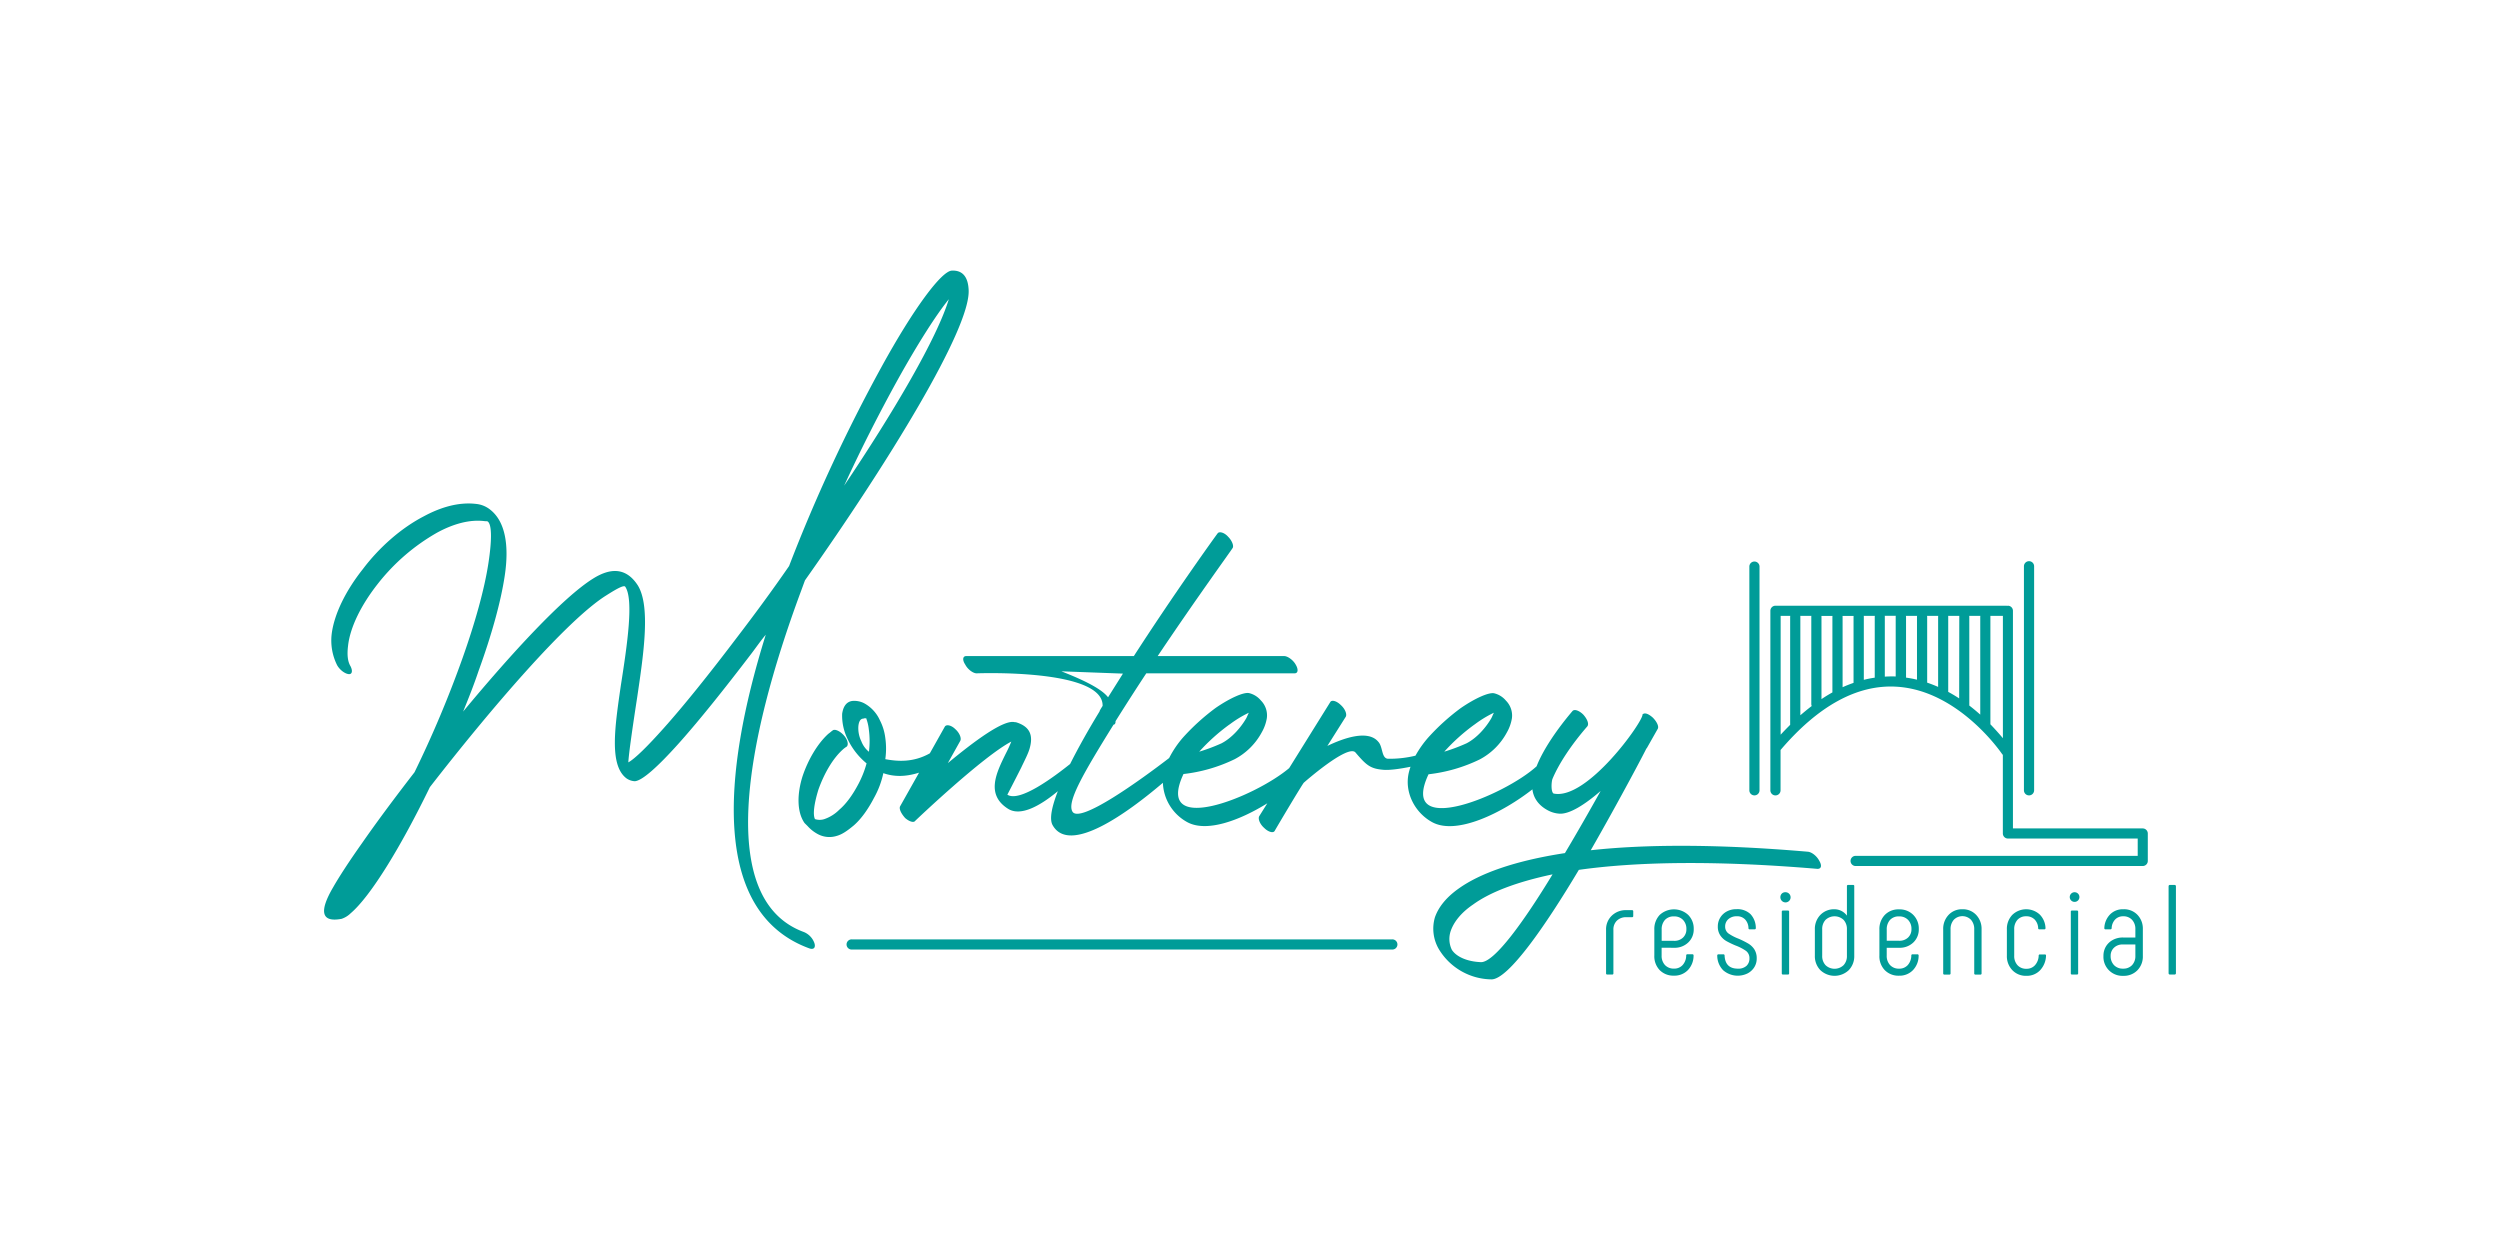 <svg id="Layer_1" data-name="Layer 1" xmlns="http://www.w3.org/2000/svg" viewBox="0 0 1080 540"><defs><style>.cls-1{fill:#009c98;}</style></defs><path class="cls-1" d="M927.85,371.94V360.07a2.2,2.2,0,0,0-2.2-2.19H869.59V341.53s0-.07,0-.11V263.87a2.19,2.19,0,0,0-2.19-2.2,2.84,2.84,0,0,0-.31.06c-.11,0-.2-.06-.31-.06H767a2.2,2.2,0,0,0-2.2,2.2v77.55a2.2,2.2,0,0,0,4.4,0V324c16.26-19.09,33.15-28.33,50-27.35,27.07,1.52,45.6,28.92,45.78,29.2a2.62,2.62,0,0,0,.25.22v12.6a.53.53,0,0,0,0,.12v21.26a2.2,2.2,0,0,0,2.2,2.2h56.06v7.48h-122a2.2,2.2,0,0,0,0,4.39H925.65A2.2,2.2,0,0,0,927.85,371.94Zm-81.49-70.23q-2.26-1.48-4.73-2.82V266.35c0-.1,0-.19-.06-.29h4.84a2.93,2.93,0,0,0,0,.29Zm-23-35.65h4.84c0,.1-.06.19-.06.29v27.28a47.64,47.64,0,0,0-4.73-.9V266.35A2.93,2.93,0,0,0,823.32,266.06Zm9.12,0h4.85a1.5,1.5,0,0,0-.06.29v30.39q-2.29-1-4.73-1.84V266.35A1.5,1.5,0,0,0,832.44,266.06Zm-22.59,26.69a45.8,45.8,0,0,0-4.72.94V266.35c0-.1,0-.19-.06-.29h4.84c0,.1-.06.19-.06.29ZM782.66,305c-1.64,1.26-3.28,2.6-4.91,4V266.35c0-.1,0-.19-.06-.29h4.85a1.5,1.5,0,0,0-.06.29v37.77A2.25,2.25,0,0,0,782.66,305Zm4.16-38.93h4.84c0,.1-.06.19-.06.29v32.76q-2.37,1.32-4.72,2.9V266.35C786.88,266.25,786.83,266.16,786.82,266.06Zm9.12,0h4.85a1.5,1.5,0,0,0-.06.29V295c-1.58.55-3.16,1.17-4.73,1.88V266.35A1.5,1.5,0,0,0,795.94,266.06Zm-26.7,51.33V266.06h4.17c0,.1-.06.19-.06.29v46.78C772,314.49,770.6,315.9,769.24,317.39Zm45-25.08v-26c0-.1,0-.19-.06-.29H819a1.5,1.5,0,0,0-.06.29v25.92A46.62,46.62,0,0,0,814.25,292.31Zm36.5,12.5V266.35a1.5,1.5,0,0,0-.06-.29h4.85a1.5,1.5,0,0,0-.06.29v42.37C854,307.41,852.44,306.1,850.75,304.81Zm9.11,8.09s0,0,0-.07V266.35a2.93,2.93,0,0,0,0-.29h5.4V318.9C863.83,317.19,862,315.14,859.86,312.9Z"/><path class="cls-1" d="M876.54,343.61a2.2,2.2,0,0,0,2.2-2.19V244.63a2.2,2.2,0,0,0-4.4,0v96.79A2.19,2.19,0,0,0,876.54,343.61Z"/><path class="cls-1" d="M757.91,343.61a2.19,2.19,0,0,0,2.2-2.19V244.63a2.2,2.2,0,0,0-4.39,0v96.79A2.19,2.19,0,0,0,757.91,343.61Z"/><path class="cls-1" d="M347.31,402.65c-37.93-13.85-25.5-82-1.29-147.24l1.72-4.69c36-50.93,71.37-108.46,70.72-125.29-.21-6-2.78-8.74-7.28-8.52s-16.51,16.4-30.22,41.33a707.07,707.07,0,0,0-40.08,86.3c-7.5,10.87-15.22,21.31-22.72,31.11-11.79,15.56-22.72,29.19-31.5,39-6.86,7.67-12.22,13-15.22,14.7.21-4.05,1.93-15.77,3.86-28.34,2.78-18.75,5.79-39.21.21-48.16-4.29-6.6-10.5-8.52-19.5-2.77-12.86,8.1-34.72,31.75-55.94,57.32,2.36-5.75,4.72-11.72,6.64-17.47,5.58-15.34,9.65-29.83,11.36-41.34,1.93-13,.22-23.23-6.21-28.34a11.52,11.52,0,0,0-6.22-2.56c-7.28-.85-15,1.28-22.5,5.33-9.86,5.11-19.29,13.43-26.36,22.8-7.29,9.16-12.43,19.39-13.5,28.13a23.83,23.83,0,0,0,2.36,13.42c1.07,1.92,3.21,3.62,4.92,3.84,1.51.21,1.93-1.28.86-3.41-1.29-2.13-1.5-5.12-1.07-8.74.86-8.1,5.79-17.9,12.86-26.85a87.39,87.39,0,0,1,25.71-22.16c7.08-3.83,14.15-5.75,20.58-4.9.65,0,1.08,0,1.29.21,1.71,1.5,1.71,8.1.21,17.9-1.71,11.3-5.78,25.79-11.14,40.92a474.12,474.12,0,0,1-20.79,49.43c-8.58,11.08-16.5,21.74-22.72,30.69-5.57,7.88-9.86,14.48-12.43,19-6,10.23-5.36,15.34,3.64,13.64a10.16,10.16,0,0,0,3.86-2.35c8.79-7.46,21.86-29,34.29-54.55,26.15-33.66,59.16-72.23,76.3-82.89,5.36-3.41,7.72-4.47,8.14-3.62,3.65,5.54.86,24.72-1.92,42.41-2.58,17.89-5.15,34.51,2.35,40.27a6.89,6.89,0,0,0,3.65,1.28c3.21-.22,9.86-6.18,18.86-16.2,8.78-9.8,19.71-23.44,31.72-39.2,1.93-2.56,3.85-5.33,6-7.89-19.08,61.16-23.15,120.18,18.86,135.52,1.93.64,2.78-.42,2.14-2.34A8.09,8.09,0,0,0,347.31,402.65ZM387.6,164.42c9-16.19,16.93-28.55,22.29-35.16-5.14,16.84-23.36,48-45.22,80.55C372.39,193,380.32,177.63,387.6,164.42Z"/><path class="cls-1" d="M786,372c-1.07-2.13-3.21-3.84-4.93-4.05-39.65-3.41-70.51-3.2-93.87-.64,13.07-22.8,24-43.68,24-43.9l.22-.21,4.71-8.31c.64-1.07-.43-3.2-2.14-4.9-1.89-1.67-3.56-2.29-4.43-1.32.4,2.88-24,37.25-38.43,34.13-1.29-.85-.86-5.54-.43-6.39,2.78-6.6,8.14-14.7,15-22.59.86-1.06,0-3.19-1.72-5.11-1.71-1.7-3.85-2.56-4.71-1.49-6.86,8.1-12.43,16.41-15.22,23.22-.09.2-.15.39-.23.59-13.88,12.7-59.87,31.58-46.7,3.46a68.23,68.23,0,0,0,22.07-6.39A28.34,28.34,0,0,0,651,316.35a18.23,18.23,0,0,0,2.14-6,9.13,9.13,0,0,0-2.57-7.67,9.51,9.51,0,0,0-5.14-3.19c-2.36-.43-8.15,2.13-14.36,6.39a94.44,94.44,0,0,0-13.93,12.57,44.37,44.37,0,0,0-5.66,8,46.87,46.87,0,0,1-11.91,1.33c-2.79-.22-2.15-5.12-4.08-7.25-4.28-5.32-14.57-1.91-22.07,1.71l7.93-12.57c.64-1.07-.22-3.41-2.15-5.12-1.71-1.7-3.85-2.34-4.5-1.28l-17.78,28.56c-15,12.66-58.51,30-45.65,2.55a68.23,68.23,0,0,0,22.07-6.39,28.34,28.34,0,0,0,11.79-11.72,18.23,18.23,0,0,0,2.14-6,9.13,9.13,0,0,0-2.57-7.67,9.51,9.51,0,0,0-5.14-3.19c-2.36-.43-8.15,2.13-14.37,6.39a94.89,94.89,0,0,0-13.92,12.57,43.28,43.28,0,0,0-6.2,9.1c-11.85,9.1-38.81,28.71-41.81,23.08-2.36-4.26,4.72-16.41,17.79-37.5.43,0,.86-.43.86-1.28v-.22c4.28-6.82,8.78-13.85,13.28-20.67h64.08c1.51,0,1.72-1.7.43-3.83-1.07-1.92-3.43-3.62-4.93-3.62H500.11c16.72-24.93,32.37-46.46,32.37-46.67.64-.85-.22-3.2-1.94-4.9-1.71-1.92-3.85-2.34-4.49-1.49-.22.21-18.22,25.14-36.23,53.06H417.39c-1.51,0-1.72,1.7-.43,3.62,1.07,2.13,3.43,3.83,4.93,3.83,0,0,54.86-2.13,54.44,14.07,0,0-1.51,2.34-1.29,2.34-4.89,8-9.26,15.8-12.75,22.75-6.57,5.25-21.77,16.75-27.11,13.26,0,0,3.21-6.18,6-11.72,1.5-3.19,3-6,3.64-8.31,1.5-5.32.43-9.37-6-11.29h-.43c-4.71-1.28-17.36,8.1-28.93,17.69l5.36-9.59c.64-1.07-.22-3.41-2.15-5.12-1.71-1.7-3.85-2.13-4.5-1.06l-6.48,11.53c-7.48,4.23-14.53,3.38-19.24,2.53a32.64,32.64,0,0,0,0-9.16,22.57,22.57,0,0,0-2.35-7.67,15.7,15.7,0,0,0-6.65-7.25,9.28,9.28,0,0,0-5.35-1.06c-2.58.42-3.86,2.55-4.29,5.54A22.81,22.81,0,0,0,366,318.91a30.46,30.46,0,0,0,8.36,10.87,43.74,43.74,0,0,1-3.43,8.73c-2.57,4.9-5.36,8.74-8.36,11.29a16.7,16.7,0,0,1-6.43,4.05,6.5,6.5,0,0,1-4.07,0c-1.07-2.13-.21-7.24,1.5-12.78,2.36-6.61,6-13.21,10.51-17.26a11,11,0,0,1,1.71-1.28c.86-.85.43-3-1.29-4.9s-3.86-2.77-4.71-2.13c-.65.43-1.29,1.06-1.93,1.49-4.72,4.26-8.79,11.29-11.15,18.33-2.35,7.45-2.57,15.34.86,20.24l1.29,1.28a16.11,16.11,0,0,0,4.28,3.41,10.55,10.55,0,0,0,8.36.85c2.36-.64,4.72-2.34,7.29-4.48,3.21-2.77,6.22-7,8.78-11.93A37.94,37.94,0,0,0,381.6,334c4.55,1.6,9.52,1.66,15.43-.21l-8.15,14.48c-.64,1.07.43,3.2,2.15,5.12,1.71,1.49,3.64,2.13,4.28,1.28.86-.86,29.36-27.92,41.58-34.31a55.3,55.3,0,0,1-2.35,5.11c-4.08,8.31-8.79,17.69.85,23.87,5.62,3.65,14.33-1.52,21.6-7.55-2.66,6.85-3.68,12-2.31,14.58,7.23,13.21,32.56-5.32,47.69-18.2a20.22,20.22,0,0,0,10.39,16.92c8.38,4.71,22.74-.64,34.72-8.07L544,352.58c-.64,1.06.22,3.41,2.15,5.11,1.71,1.7,3.86,2.34,4.5,1.28,1.07-1.92,12.22-20.67,12.64-20.88,0,0,19.08-16.84,22.29-13,4.72,5.54,6.43,7,12,7.46,2.61.24,7.18-.38,11.77-1.32a24.87,24.87,0,0,0-.85,3c-1.71,8.31,2.79,16.83,10.08,20.88C629.19,361.07,649.22,351,662,341c.46,3.82,2.73,6.93,6.55,9a12.17,12.17,0,0,0,4.93,1.49c4.5.43,11.36-4.05,18-9.8-4.5,8.09-9.85,17.47-15.43,26.85-22.28,3.41-36.86,8.95-45.64,15.13-5.79,4.05-9,8.31-10.51,12.57a17.45,17.45,0,0,0,1.72,13.85,26.88,26.88,0,0,0,22.71,13c7.29,0,23.36-23.23,37.73-47.31,24.22-3.41,57.65-4.26,103.08-.43C786.87,375.37,787.08,373.88,786,372Zm-149-59a48.88,48.88,0,0,1,8.36-5.11c-.43.85-.65,1.49-1.08,2.34-2.35,4.05-6.21,8.53-10.71,10.87a78.82,78.82,0,0,1-9.64,3.62A83.08,83.08,0,0,1,637.06,312.94Zm-178.74-23L485.11,291l-6.43,10.23C475.25,296.75,464.75,292.49,458.32,289.93Zm-82.93,34.73a10.81,10.81,0,0,1-3.22-4.47,12.93,12.93,0,0,1-1.29-6.61c.21-1.92.86-3.2,2.15-3.2a1.79,1.79,0,0,1,1.5,0h-.22a19.43,19.43,0,0,1,1.08,4.69A36.56,36.56,0,0,1,375.39,324.66Zm155.8-11.72a48.88,48.88,0,0,1,8.36-5.11c-.43.85-.65,1.49-1.08,2.34-2.35,4.05-6.21,8.53-10.71,10.87a78.82,78.82,0,0,1-9.64,3.62A83.08,83.08,0,0,1,531.19,312.94ZM639.84,415.65c-6-.21-10.71-2.34-12.64-5.33a10.74,10.74,0,0,1-.43-8.31c1.29-3.62,4.29-7.67,9.65-11.29,7.07-5.12,18.21-9.59,34.29-13C658.28,398.18,645.63,415.65,639.84,415.65Z"/><path class="cls-1" d="M709.5,308.68l.07,0c0-.07,0-.14-.07-.17Z"/><path class="cls-1" d="M705,393.18h-2.45a8.68,8.68,0,0,0-6.25,2.38,8.14,8.14,0,0,0-2.48,6.14v18.75a.49.49,0,0,0,.56.55h2.06a.48.48,0,0,0,.55-.55V401.7a5.29,5.29,0,0,1,1.53-4,5.58,5.58,0,0,1,4-1.47H705a.49.49,0,0,0,.56-.55v-1.93A.5.5,0,0,0,705,393.18Z"/><path class="cls-1" d="M723.18,409.44a8.43,8.43,0,0,0,6.14-2.29,7.71,7.71,0,0,0,2.37-5.78,8.34,8.34,0,0,0-2.37-6.11,9.08,9.08,0,0,0-12.34,0,8.81,8.81,0,0,0-2.31,6.31v11.22a8.62,8.62,0,0,0,2.33,6.31,8.26,8.26,0,0,0,6.18,2.38,8,8,0,0,0,6-2.41,9,9,0,0,0,2.44-6.28.49.49,0,0,0-.55-.55H729a.49.49,0,0,0-.56.55,6.21,6.21,0,0,1-1.53,4.1,4.85,4.85,0,0,1-3.75,1.55,5.11,5.11,0,0,1-3.9-1.55,5.78,5.78,0,0,1-1.44-4.1v-3.37Zm-5.34-7.85a6,6,0,0,1,1.39-4.15,5,5,0,0,1,3.95-1.55,5.12,5.12,0,0,1,3.89,1.52,5.51,5.51,0,0,1,1.45,4,4.82,4.82,0,0,1-1.45,3.62,5.33,5.33,0,0,1-3.89,1.41h-5.34Z"/><path class="cls-1" d="M755.11,407.54a38.55,38.55,0,0,0-4-2,20.57,20.57,0,0,1-4.42-2.29,3.6,3.6,0,0,1-1.42-3,4.1,4.1,0,0,1,1.39-3.18,5.24,5.24,0,0,1,3.62-1.24,4.71,4.71,0,0,1,3.64,1.41,5.62,5.62,0,0,1,1.42,3.68.49.49,0,0,0,.56.55h2.06a.49.49,0,0,0,.55-.55,8.75,8.75,0,0,0-2.28-6,8.18,8.18,0,0,0-6.12-2.15,8.45,8.45,0,0,0-4.17,1,7.41,7.41,0,0,0-2.84,2.71,7.24,7.24,0,0,0-1,3.73,6.66,6.66,0,0,0,1.06,3.87,7.92,7.92,0,0,0,2.59,2.44,38.35,38.35,0,0,0,4,1.93,20,20,0,0,1,4.54,2.35,3.86,3.86,0,0,1,1.47,3.24,4.23,4.23,0,0,1-1.28,3.21,5.21,5.21,0,0,1-3.72,1.21q-5.46,0-5.74-5.64a.48.48,0,0,0-.55-.55h-2.06a.49.49,0,0,0-.56.55,9.07,9.07,0,0,0,2.56,6.33,9.6,9.6,0,0,0,10.6,1.33,7.49,7.49,0,0,0,2.89-2.71,7,7,0,0,0,1-3.73,7.09,7.09,0,0,0-1.08-4A8.07,8.07,0,0,0,755.11,407.54Z"/><path class="cls-1" d="M771.29,385.44a2.11,2.11,0,0,0-1.56.61,2.26,2.26,0,0,0,0,3.09,2.2,2.2,0,1,0,1.56-3.7Z"/><path class="cls-1" d="M772.35,393.35h-2.06a.49.49,0,0,0-.56.55v26.55a.49.49,0,0,0,.56.55h2.06a.48.48,0,0,0,.55-.55V393.9A.48.48,0,0,0,772.35,393.35Z"/><path class="cls-1" d="M800.49,382.29h-2.06a.49.49,0,0,0-.56.55v12.72a6.66,6.66,0,0,0-5.34-2.76,8.16,8.16,0,0,0-6.15,2.46,8.63,8.63,0,0,0-2.36,6.22v11.39a8.63,8.63,0,0,0,2.36,6.22,8.92,8.92,0,0,0,12.3,0,8.63,8.63,0,0,0,2.36-6.22v-30A.48.48,0,0,0,800.49,382.29Zm-2.62,30.58a5.71,5.71,0,0,1-1.45,4.09,5.66,5.66,0,0,1-7.78,0,5.71,5.71,0,0,1-1.45-4.09V401.48a5.76,5.76,0,0,1,1.45-4.1,5.68,5.68,0,0,1,7.78,0,5.76,5.76,0,0,1,1.45,4.1Z"/><path class="cls-1" d="M820.41,409.44a8.47,8.47,0,0,0,6.15-2.29,7.74,7.74,0,0,0,2.36-5.78,8.37,8.37,0,0,0-2.36-6.11,8.23,8.23,0,0,0-6.15-2.41,8.14,8.14,0,0,0-6.2,2.43,8.81,8.81,0,0,0-2.31,6.31v11.22a8.58,8.58,0,0,0,2.34,6.31,8.23,8.23,0,0,0,6.17,2.38,8,8,0,0,0,6-2.41,9,9,0,0,0,2.44-6.28.49.49,0,0,0-.55-.55h-2.06a.49.49,0,0,0-.55.55,6.32,6.32,0,0,1-1.53,4.1,4.87,4.87,0,0,1-3.76,1.55,5.07,5.07,0,0,1-3.89-1.55,5.74,5.74,0,0,1-1.45-4.1v-3.37Zm-5.34-7.85a6,6,0,0,1,1.39-4.15,5,5,0,0,1,3.95-1.55,5.12,5.12,0,0,1,3.89,1.52,5.51,5.51,0,0,1,1.45,4A4.82,4.82,0,0,1,824.3,405a5.33,5.33,0,0,1-3.89,1.41h-5.34Z"/><path class="cls-1" d="M847.77,392.8a7.84,7.84,0,0,0-6,2.46,8.72,8.72,0,0,0-2.31,6.22v19a.49.49,0,0,0,.56.55h2.06a.49.49,0,0,0,.56-.55v-19a6,6,0,0,1,1.39-4.12,5.18,5.18,0,0,1,7.45,0,6,6,0,0,1,1.39,4.12v19a.49.49,0,0,0,.56.55h2.06a.48.48,0,0,0,.55-.55v-19a8.72,8.72,0,0,0-2.31-6.22A7.83,7.83,0,0,0,847.77,392.8Z"/><path class="cls-1" d="M883.27,412.32h-2a.49.49,0,0,0-.56.55,6.43,6.43,0,0,1-1.59,4.09,4.74,4.74,0,0,1-3.7,1.55,4.94,4.94,0,0,1-3.86-1.55,5.79,5.79,0,0,1-1.42-4.09V401.48a5.91,5.91,0,0,1,1.39-4.1,4.84,4.84,0,0,1,3.78-1.54,4.91,4.91,0,0,1,3.65,1.38,5.65,5.65,0,0,1,1.53,3.71.49.49,0,0,0,.55.55h2.06a.49.49,0,0,0,.56-.55,8.73,8.73,0,0,0-2.51-5.87,8.65,8.65,0,0,0-11.87.2,8.72,8.72,0,0,0-2.31,6.22v11.39a8.66,8.66,0,0,0,2.34,6.22,8,8,0,0,0,6.11,2.46,7.81,7.81,0,0,0,5.93-2.43,9.55,9.55,0,0,0,2.53-6.25A.49.49,0,0,0,883.27,412.32Z"/><path class="cls-1" d="M897.2,393.35h-2.06a.48.48,0,0,0-.55.55v26.55a.48.48,0,0,0,.55.55h2.06a.49.49,0,0,0,.56-.55V393.9A.49.49,0,0,0,897.2,393.35Z"/><path class="cls-1" d="M896.14,385.44a2.09,2.09,0,1,0,1.56.61A2.09,2.09,0,0,0,896.14,385.44Z"/><path class="cls-1" d="M917.25,392.8a7.67,7.67,0,0,0-5.73,2.26,8.87,8.87,0,0,0-2.45,5.87.49.49,0,0,0,.56.55h2.06a.52.52,0,0,0,.55-.55,5.68,5.68,0,0,1,1.51-3.71,4.64,4.64,0,0,1,3.5-1.38,4.93,4.93,0,0,1,3.81,1.54,5.68,5.68,0,0,1,1.42,4V405h-5.4a8.9,8.9,0,0,0-4.39,1.08,7.74,7.74,0,0,0-3,2.91,7.82,7.82,0,0,0-1,4,8.18,8.18,0,0,0,8.56,8.57,8.13,8.13,0,0,0,6.12-2.41,8.45,8.45,0,0,0,2.34-6.16V401.37a8.56,8.56,0,0,0-2.31-6.14A8,8,0,0,0,917.25,392.8Zm5.23,20.13a5.63,5.63,0,0,1-1.42,4,5.06,5.06,0,0,1-3.87,1.52,5.17,5.17,0,0,1-3.94-1.52,5.56,5.56,0,0,1-1.45-4,4.71,4.71,0,0,1,1.45-3.52,5.28,5.28,0,0,1,3.83-1.4h5.4Z"/><path class="cls-1" d="M937.38,382.29h2.06a.56.56,0,0,1,.56.56v37.6a.55.55,0,0,1-.55.55h-2.06a.56.56,0,0,1-.56-.56v-37.6A.55.55,0,0,1,937.38,382.29Z"/><path class="cls-1" d="M601.34,405.81H368.06a2.2,2.2,0,1,0,0,4.39H601.34a2.2,2.2,0,1,0,0-4.39Z"/></svg>